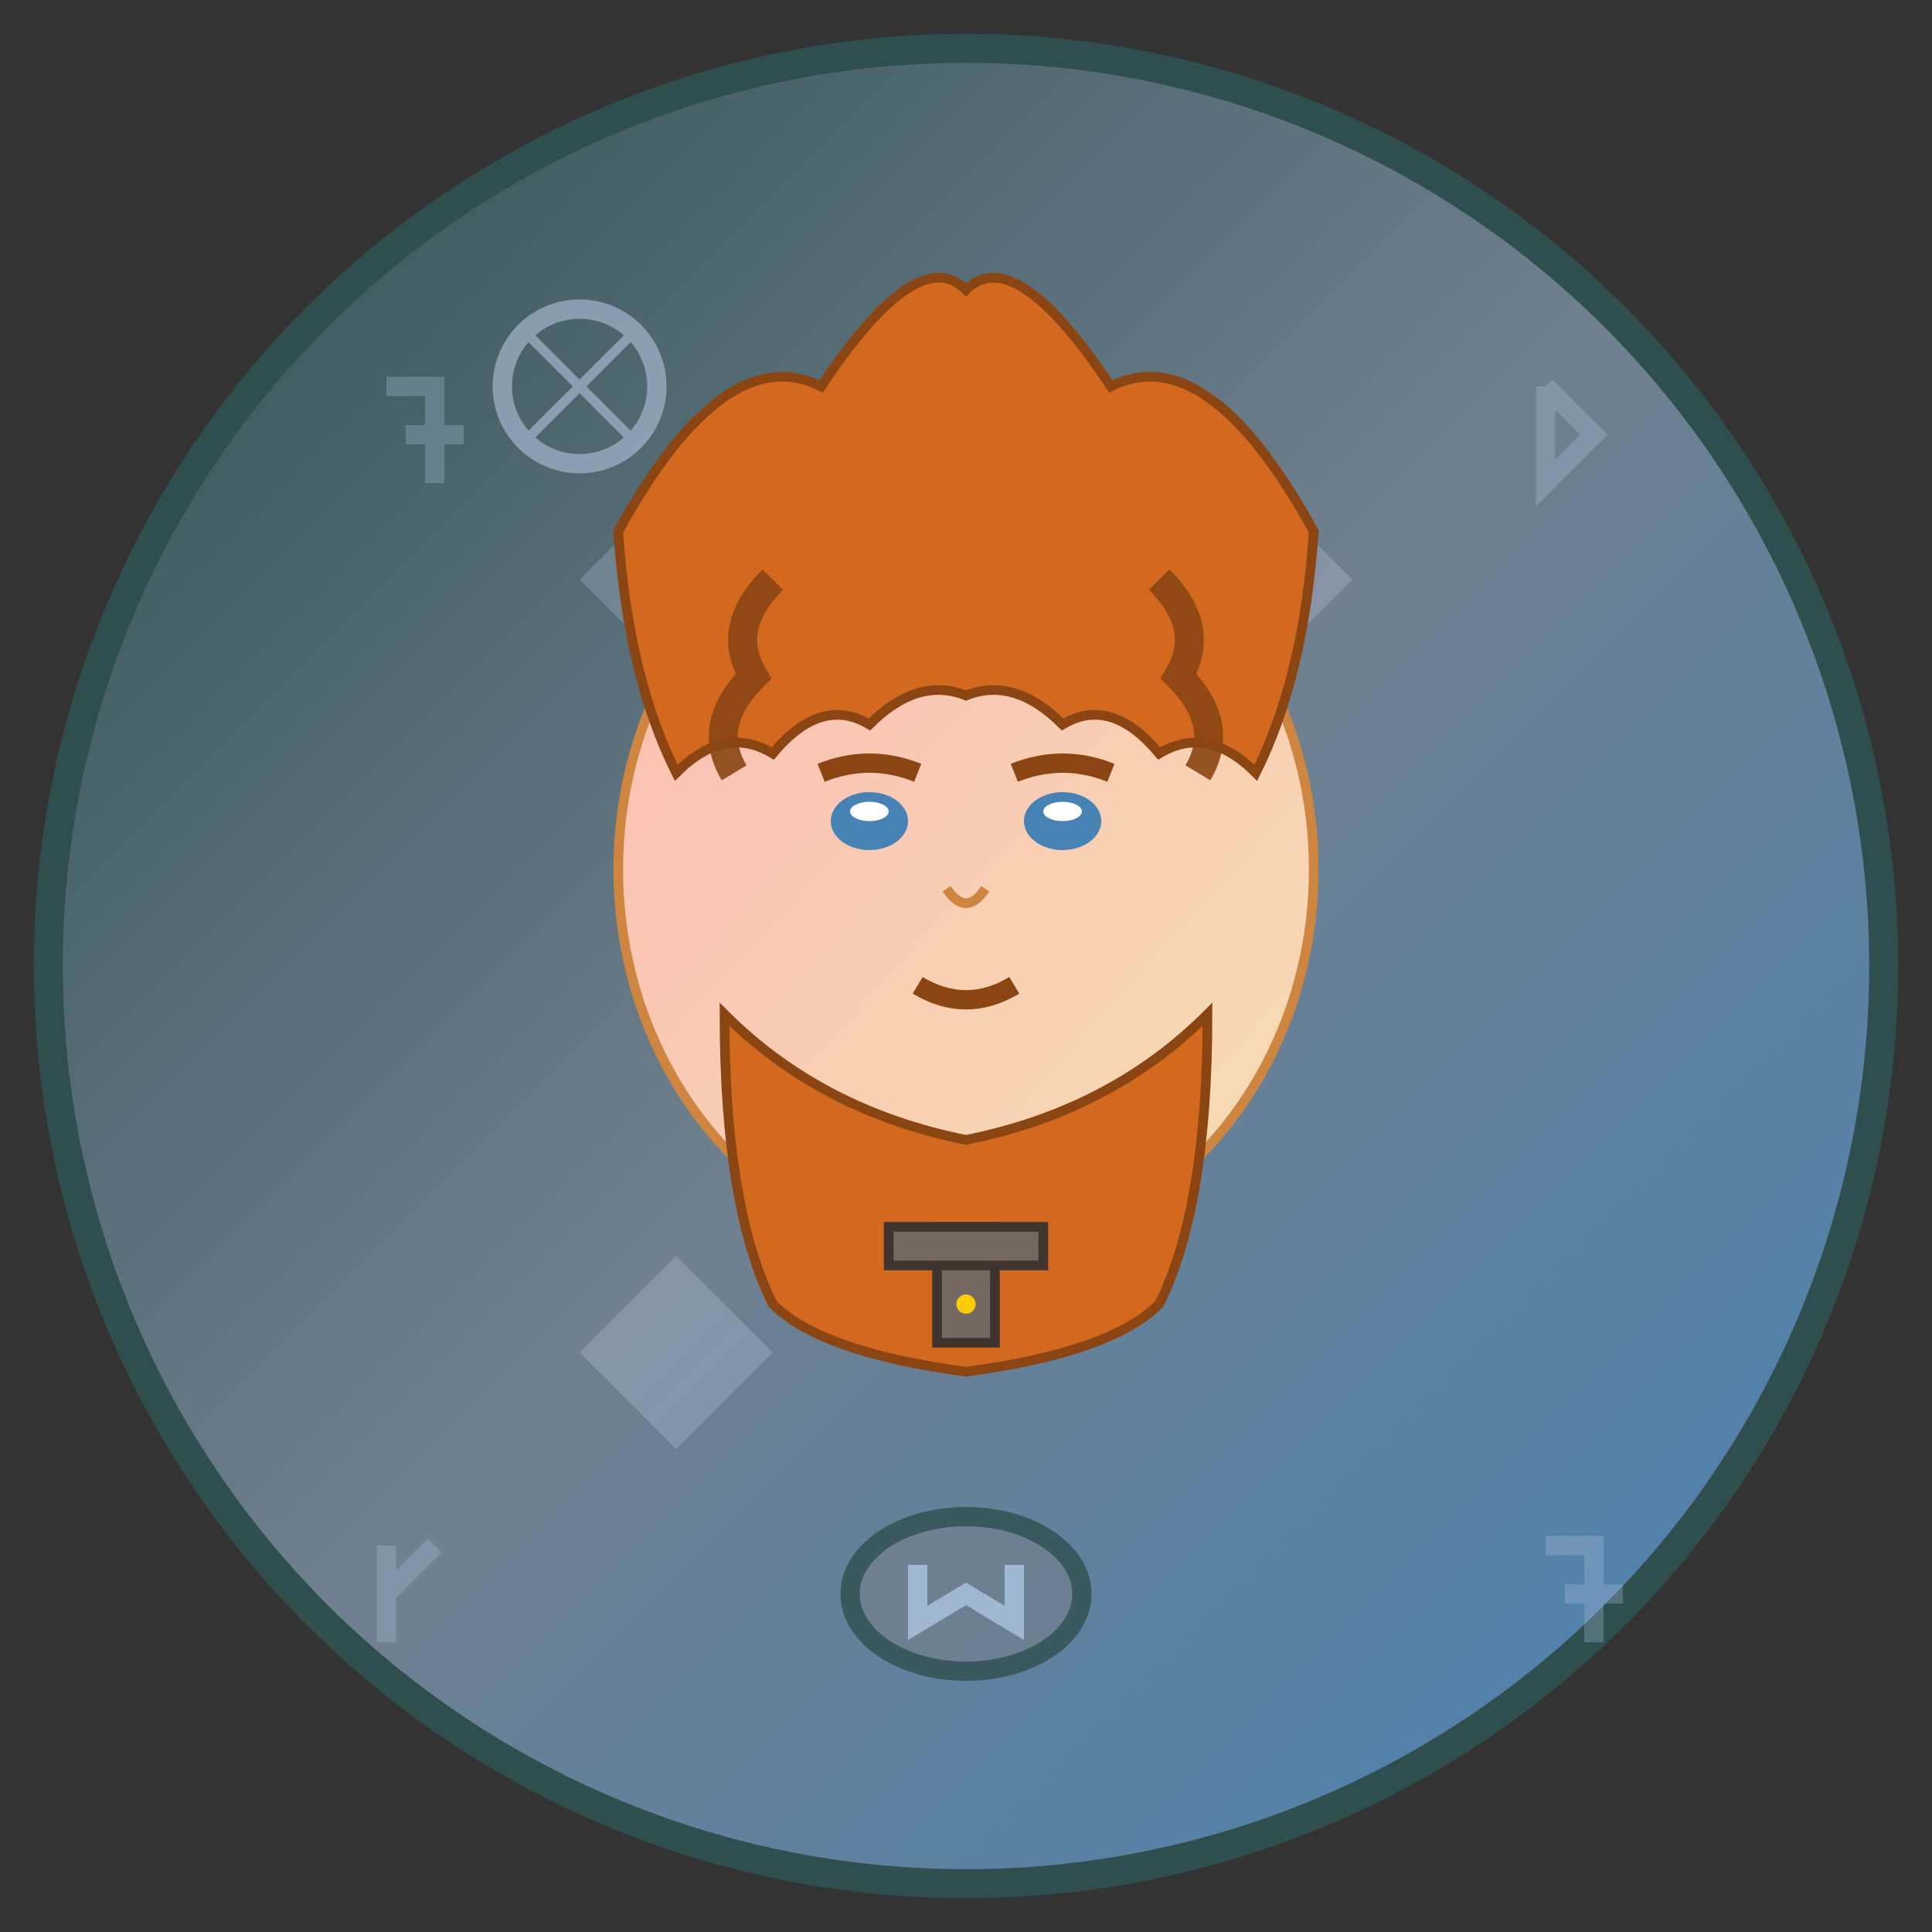 <?xml version="1.0" encoding="UTF-8"?>
<svg xmlns="http://www.w3.org/2000/svg" viewBox="0 0 200 200" width="200" height="200">
  <rect x="0" y="0" width="200" height="200" fill="#333333" stroke="none"/>
  <!-- Background with Nordic/Viking colors -->
  <defs>
    <linearGradient id="magnusBg" x1="0%" y1="0%" x2="100%" y2="100%">
      <stop offset="0%" style="stop-color:#2F4F4F;stop-opacity:1" />
      <stop offset="50%" style="stop-color:#708090;stop-opacity:1" />
      <stop offset="100%" style="stop-color:#4682B4;stop-opacity:1" />
    </linearGradient>
    <linearGradient id="magnusFace" x1="0%" y1="0%" x2="100%" y2="100%">
      <stop offset="0%" style="stop-color:#FDBCB4;stop-opacity:1" />
      <stop offset="100%" style="stop-color:#F5DEB3;stop-opacity:1" />
    </linearGradient>
  </defs>
  
  <!-- Background -->
  <circle cx="100" cy="100" r="95" fill="url(#magnusBg)" stroke="#2F4F4F" stroke-width="3"/>
  
  <!-- Nordic runes background -->
  <g opacity="0.3">
    <path d="M40,40 L45,40 L45,50 M42,45 L48,45" stroke="#B0C4DE" stroke-width="2" fill="none"/>
    <path d="M160,40 L160,50 L165,45 L160,40" stroke="#B0C4DE" stroke-width="2" fill="none"/>
    <path d="M40,160 L40,170 M40,165 L45,160" stroke="#B0C4DE" stroke-width="2" fill="none"/>
    <path d="M160,160 L165,160 L165,170 M162,165 L168,165" stroke="#B0C4DE" stroke-width="2" fill="none"/>
  </g>
  
  <!-- Ice/frost pattern -->
  <g opacity="0.2">
    <path d="M60,60 L70,50 L80,60 L70,70 Z" fill="#E0E6FF"/>
    <path d="M120,60 L130,50 L140,60 L130,70 Z" fill="#E0E6FF"/>
    <path d="M60,140 L70,130 L80,140 L70,150 Z" fill="#E0E6FF"/>
  </g>
  
  <!-- Head -->
  <ellipse cx="100" cy="90" rx="36" ry="40" fill="url(#magnusFace)" stroke="#CD853F" stroke-width="1"/>
  
  <!-- Beard -->
  <path d="M 75 105 Q 85 115 100 118 Q 115 115 125 105 Q 125 125 120 135 Q 115 140 100 142 Q 85 140 80 135 Q 75 125 75 105 Z" fill="#D2691E" stroke="#8B4513" stroke-width="1"/>
  
  <!-- Hair with braids -->
  <path d="M 64 55 Q 75 35 85 40 Q 95 25 100 30 Q 105 25 115 40 Q 125 35 136 55 Q 135 70 130 80 Q 125 75 120 78 Q 115 72 110 75 Q 105 70 100 72 Q 95 70 90 75 Q 85 72 80 78 Q 75 75 70 80 Q 65 70 64 55 Z" fill="#D2691E" stroke="#8B4513" stroke-width="1"/>
  
  <!-- Hair braids -->
  <g opacity="0.9">
    <path d="M80,60 Q75,65 78,70 Q73,75 76,80" stroke="#8B4513" stroke-width="3" fill="none"/>
    <path d="M120,60 Q125,65 122,70 Q127,75 124,80" stroke="#8B4513" stroke-width="3" fill="none"/>
  </g>
  
  <!-- Face features -->
  <!-- Eyes with intensity -->
  <ellipse cx="90" cy="85" rx="4" ry="3" fill="#4682B4"/>
  <ellipse cx="110" cy="85" rx="4" ry="3" fill="#4682B4"/>
  <ellipse cx="90" cy="84" rx="2" ry="1" fill="white"/>
  <ellipse cx="110" cy="84" rx="2" ry="1" fill="white"/>
  
  <!-- Eyebrows -->
  <path d="M85,80 Q90,78 95,80" stroke="#8B4513" stroke-width="2" fill="none"/>
  <path d="M105,80 Q110,78 115,80" stroke="#8B4513" stroke-width="2" fill="none"/>
  
  <!-- Nose -->
  <path d="M 98 92 Q 100 95 102 92" stroke="#CD853F" stroke-width="1" fill="none"/>
  
  <!-- Mouth (hidden by beard) -->
  <path d="M 95 102 Q 100 105 105 102" stroke="#8B4513" stroke-width="2" fill="none"/>
  
  <!-- Thor's hammer pendant -->
  <g transform="translate(100,135)" opacity="0.9">
    <rect x="-3" y="-8" width="6" height="12" fill="#696969" stroke="#2F2F2F" stroke-width="1"/>
    <rect x="-8" y="-8" width="16" height="4" fill="#696969" stroke="#2F2F2F" stroke-width="1"/>
    <circle r="1" fill="#FFD700"/>
  </g>
  
  <!-- Rune stone symbol -->
  <g transform="translate(100,165)" opacity="0.8">
    <ellipse rx="12" ry="8" fill="#708090" stroke="#2F4F4F" stroke-width="2"/>
    <path d="M-5,-3 L-5,3 L0,0 L5,3 L5,-3" stroke="#B0C4DE" stroke-width="2" fill="none"/>
  </g>
  
  <!-- Viking knot -->
  <g transform="translate(60,40)" opacity="0.6">
    <circle r="8" fill="none" stroke="#B0C4DE" stroke-width="2"/>
    <path d="M-6,-6 L6,6 M6,-6 L-6,6" stroke="#B0C4DE" stroke-width="1"/>
  </g>
</svg>